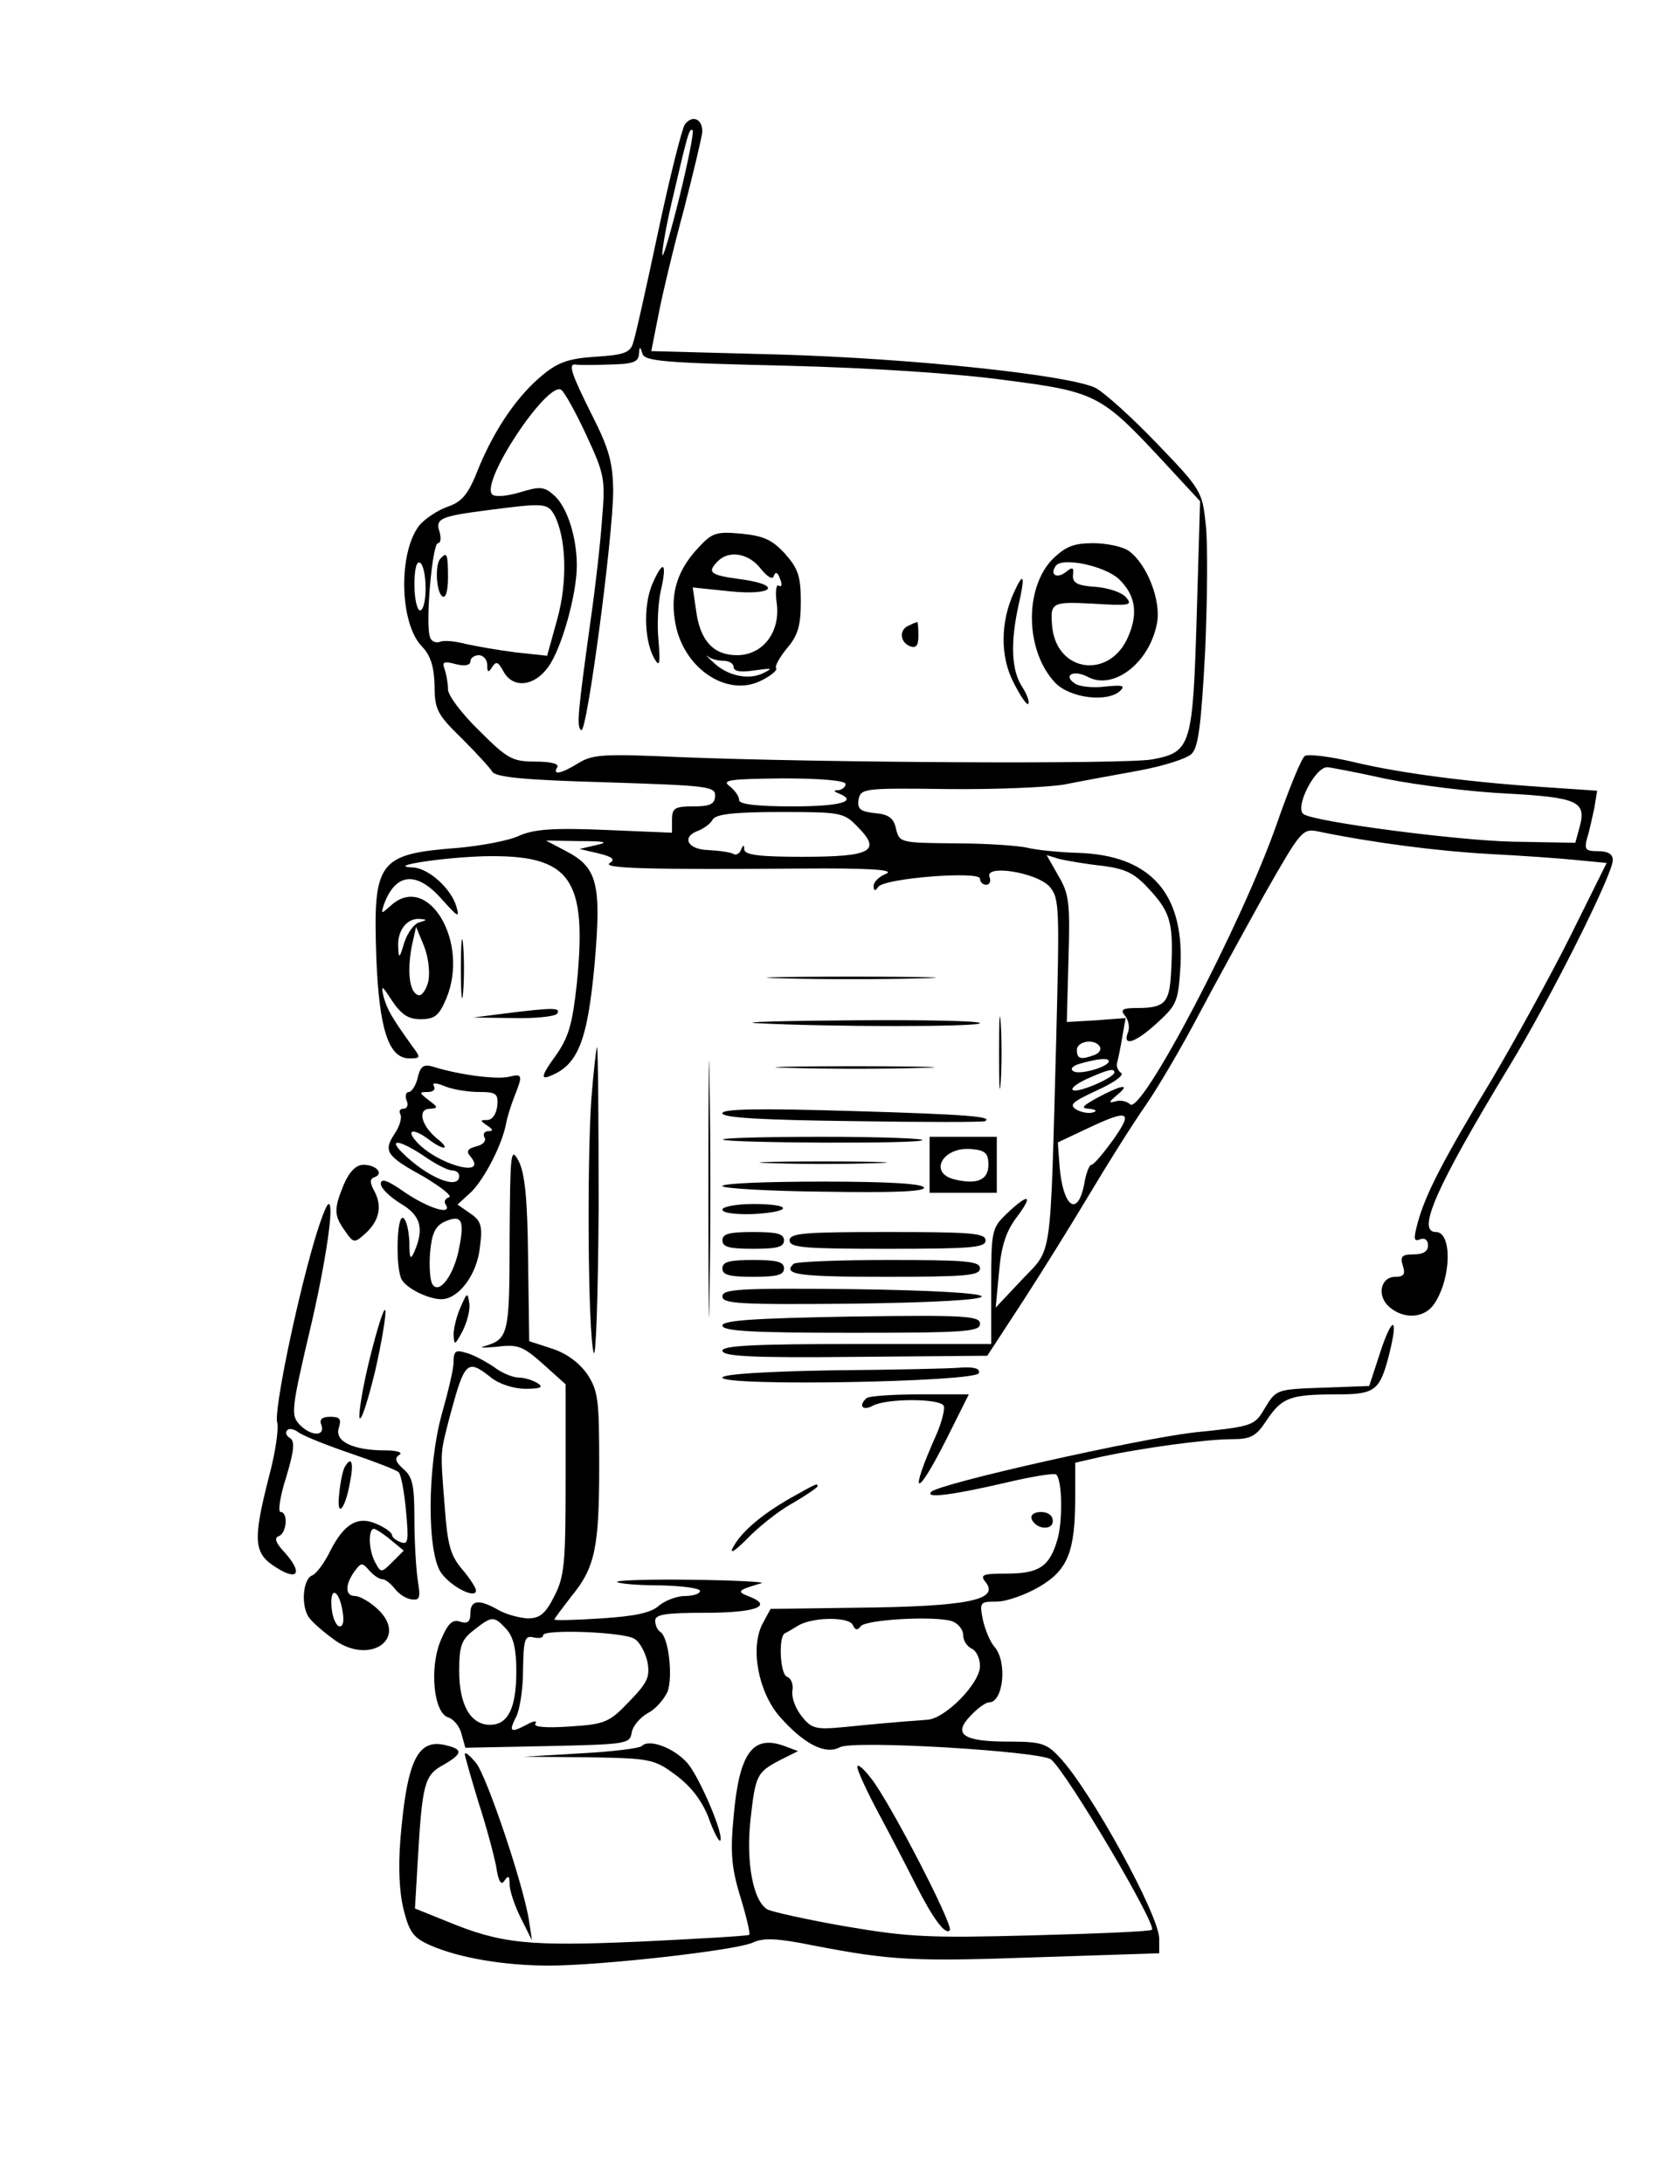 <?xml version="1.0" standalone="no"?>
<!DOCTYPE svg PUBLIC "-//W3C//DTD SVG 20010904//EN"
 "http://www.w3.org/TR/2001/REC-SVG-20010904/DTD/svg10.dtd">
<svg version="1.0" xmlns="http://www.w3.org/2000/svg"
 width="300pt" height="390pt" viewBox="0 0 300 390"
 preserveAspectRatio="xMidYMid meet">
<g transform="translate(0,390) scale(0.1,-0.1)"
fill="#000000" stroke="none">
<path d="M1223 3678 c-5 -7 -27 -94 -48 -193 -21 -99 -41 -189 -45 -199 -5
-16 -18 -20 -66 -23 -46 -3 -66 -9 -93 -31 -46 -37 -87 -97 -116 -167 -19 -49
-30 -61 -56 -70 -17 -6 -40 -21 -50 -33 -38 -48 -36 -176 5 -217 15 -16 21
-35 22 -69 0 -43 5 -52 48 -94 26 -26 51 -53 55 -60 6 -10 59 -15 204 -19 182
-6 195 -7 194 -25 -1 -14 -9 -18 -39 -18 -33 0 -38 -3 -38 -24 l0 -23 -120 5
c-93 4 -126 1 -152 -10 -18 -9 -67 -18 -109 -22 -144 -11 -153 -23 -147 -196
5 -128 22 -180 59 -180 20 0 21 1 5 22 -37 52 -44 64 -51 88 -5 22 -3 21 15
-7 17 -25 29 -33 51 -33 25 0 33 6 46 37 42 101 -33 226 -99 166 -18 -16 -18
-16 -12 3 21 56 59 59 104 7 28 -31 31 -33 25 -12 -9 32 -50 69 -78 70 -50 2
53 18 129 20 153 3 183 -39 164 -228 -8 -72 -14 -95 -39 -130 -22 -30 -25 -40
-13 -36 54 19 71 62 84 204 12 140 5 170 -51 199 l-36 19 60 -1 c46 0 53 -2
30 -7 l-30 -7 34 -8 c25 -6 30 -11 20 -17 -16 -10 72 -12 341 -10 120 1 168
-2 153 -9 -13 -5 -23 -15 -23 -22 0 -9 3 -10 8 -2 10 16 182 29 182 15 0 -6 5
-11 11 -11 6 0 9 6 6 14 -9 23 84 8 107 -17 18 -21 18 -36 12 -277 -11 -399
-6 -367 -61 -425 l-47 -50 6 64 c4 47 13 73 32 98 30 40 21 43 -18 6 -27 -26
-28 -30 -28 -130 l0 -103 -240 0 c-185 0 -240 -3 -240 -12 0 -10 53 -13 236
-11 l237 2 64 98 c35 54 89 141 120 193 31 52 75 122 98 155 23 33 65 105 94
160 29 55 83 153 119 218 66 116 68 118 97 112 97 -20 213 -35 305 -40 58 -3
129 -8 157 -11 l52 -5 -65 -131 c-36 -72 -99 -186 -139 -254 -89 -147 -119
-206 -133 -256 -8 -30 -8 -36 4 -31 8 3 14 -1 14 -11 0 -11 -9 -16 -26 -16
-21 0 -24 -4 -19 -20 5 -15 2 -20 -13 -20 -27 0 -34 -34 -11 -54 27 -23 64
-20 81 7 30 46 31 127 2 127 -35 0 1 81 130 294 74 121 186 345 186 370 0 11
-9 16 -26 16 -23 0 -25 3 -20 23 4 12 9 36 13 54 l5 31 -88 6 c-139 9 -262 25
-346 45 -42 10 -82 15 -88 11 -6 -4 -28 -58 -50 -121 -62 -178 -242 -521 -262
-501 -6 6 -18 8 -27 5 -12 -3 -11 -1 3 11 27 22 9 19 -34 -4 -27 -15 -31 -19
-15 -20 11 -1 15 -4 8 -6 -7 -3 -20 -1 -30 4 -15 9 -9 14 36 35 29 13 49 27
43 31 -6 4 -9 12 -7 19 2 7 6 27 9 45 l6 34 -53 -4 -52 -3 3 113 c3 100 1 116
-18 148 l-21 37 23 -7 c13 -3 47 -9 76 -12 44 -6 58 -13 87 -45 36 -40 41 -59
36 -149 -3 -51 -12 -60 -60 -60 -27 0 -31 -3 -22 -14 6 -7 9 -21 5 -30 -10
-26 14 -18 53 18 35 32 37 38 41 102 6 130 -55 197 -183 201 -33 1 -73 5 -90
9 -16 4 -75 8 -129 8 -98 1 -100 1 -106 26 -4 19 -13 26 -38 28 -26 3 -31 7
-29 24 4 20 9 21 158 19 85 -1 179 3 209 8 30 6 90 17 134 25 43 8 85 21 94
30 12 12 17 52 24 183 4 92 5 195 1 227 -6 58 -8 62 -87 144 -44 46 -93 90
-109 99 -46 23 -325 53 -568 60 l-226 6 13 66 c7 36 27 120 45 186 17 66 32
129 33 139 1 23 -17 32 -31 14z m-9 -127 c-15 -61 -29 -109 -31 -107 -2 2 5
46 17 97 28 120 31 132 37 126 2 -3 -8 -55 -23 -116z m189 -304 c156 -4 306
-14 394 -26 162 -21 170 -26 284 -149 l62 -67 -6 -204 c-7 -233 -10 -244 -79
-257 -46 -9 -598 -6 -844 4 -134 6 -155 5 -180 -10 -32 -20 -48 -23 -39 -8 4
6 -11 10 -39 10 -41 0 -50 5 -100 55 -31 30 -56 63 -56 74 0 11 -3 27 -6 36
-5 13 -2 15 20 9 16 -4 26 -2 26 5 0 6 7 11 15 11 8 0 15 -8 15 -17 0 -14 2
-15 9 -4 7 11 11 9 20 -8 17 -31 55 -27 80 8 24 33 51 130 51 181 0 51 -17
104 -40 125 -18 16 -25 17 -61 6 -23 -7 -45 -9 -50 -4 -22 22 98 202 123 187
6 -4 26 -40 45 -81 33 -71 34 -79 28 -151 -3 -43 -12 -122 -20 -177 -23 -167
-26 -193 -17 -199 10 -6 57 347 57 429 -1 49 -7 73 -38 134 -37 74 -43 92 -29
90 4 -1 31 -1 60 0 42 1 52 4 53 19 1 14 2 14 6 1 3 -14 37 -17 256 -22z
m-413 -267 c21 -40 24 -118 5 -186 l-18 -65 -56 6 c-31 4 -71 11 -89 15 -19 5
-39 7 -46 4 -8 -3 -16 1 -18 8 -9 22 4 168 14 168 5 0 6 9 3 20 -8 24 1 28 86
39 100 13 107 13 119 -9z m-230 -131 c0 -21 -4 -39 -10 -39 -5 0 -10 21 -10
46 0 27 4 43 10 39 6 -3 10 -24 10 -46z m1716 -340 c55 -11 151 -23 214 -26
127 -7 143 -14 131 -59 l-8 -29 -111 2 c-99 2 -352 35 -374 49 -17 11 20 84
42 84 4 0 52 -9 106 -21z m-966 -9 c0 -5 -6 -10 -12 -11 -10 0 -10 -2 0 -6 35
-14 2 -23 -83 -23 -64 0 -95 4 -95 11 0 7 -8 18 -17 25 -15 11 -1 13 95 14 68
0 112 -4 112 -10z m23 -78 c41 -42 22 -52 -100 -52 -75 0 -103 3 -104 13 0 9
-2 9 -6 -1 -2 -6 -9 -10 -13 -7 -5 3 -25 6 -45 7 -38 1 -49 24 -17 35 9 4 21
12 25 20 6 9 38 13 121 13 110 0 113 -1 139 -28z m-784 -169 c-9 -2 -21 -18
-27 -36 -9 -30 -10 -30 -11 -6 -1 28 16 50 39 48 13 -1 13 -2 -1 -6z m16 -105
c-4 -16 -12 -27 -18 -25 -16 5 -20 41 -12 86 l8 36 14 -34 c8 -20 11 -46 8
-63z m1199 -117 c3 -5 -1 -12 -10 -15 -24 -9 -31 -7 -31 9 0 16 32 21 41 6z
m16 -26 c0 -10 -52 -25 -63 -18 -7 4 -2 10 13 14 32 9 50 10 50 4z m10 -20 c0
-9 -62 -36 -73 -32 -7 2 4 11 23 20 38 17 50 20 50 12z m-2 -120 c-18 -25 -35
-45 -39 -45 -4 0 -10 -16 -13 -35 -12 -60 -38 -40 -44 33 l-3 42 53 25 c74 35
82 31 46 -20z"/>
<path d="M1248 2923 c-37 -39 -51 -80 -43 -130 12 -85 93 -140 155 -108 18 9
29 19 26 22 -3 3 6 19 19 35 20 23 25 41 25 84 0 45 -5 59 -28 85 -23 25 -38
32 -78 36 -44 4 -52 2 -76 -24z m110 -38 c13 -16 22 -21 24 -13 3 8 7 6 11 -6
4 -9 3 -15 -2 -12 -5 4 -7 -11 -4 -31 7 -52 -25 -93 -71 -93 -42 0 -66 26 -73
80 l-6 41 67 -7 c79 -8 94 12 16 22 -52 7 -58 12 -38 32 20 20 55 14 76 -13z
m-66 -165 c10 0 18 -5 18 -11 0 -8 13 -10 38 -6 31 4 33 4 15 -5 -26 -13 -64
-5 -89 19 -11 10 -15 15 -10 11 6 -5 18 -8 28 -8z"/>
<path d="M1880 2902 c-52 -53 -49 -166 5 -222 27 -27 94 -35 116 -13 9 9 2 10
-27 7 -22 -3 -46 0 -54 5 -23 15 -3 26 23 12 46 -24 110 26 123 96 8 40 -18
106 -50 129 -11 8 -40 14 -64 14 -35 0 -49 -6 -72 -28z m118 -36 c29 -28 35
-60 17 -102 -32 -77 -127 -66 -136 16 -4 44 -2 46 73 42 65 -4 71 -3 59 11 -7
9 -31 17 -54 19 -33 2 -42 7 -41 21 2 14 -1 15 -12 6 -16 -13 -30 -6 -19 10
10 17 87 1 113 -23z"/>
<path d="M1164 2855 c-16 -40 -13 -106 7 -135 7 -11 8 -1 5 35 -3 28 -1 68 4
90 12 52 4 57 -16 10z"/>
<path d="M1811 2843 c-25 -54 -25 -116 -1 -162 12 -24 24 -41 26 -38 3 3 -2
17 -11 31 -19 29 -21 79 -6 146 12 53 9 60 -8 23z"/>
<path d="M1623 2783 c-18 -7 -16 -30 2 -37 11 -4 15 1 15 19 0 14 -1 25 -2 24
-2 0 -9 -3 -15 -6z"/>
<path d="M787 2903 c-11 -10 -8 -61 3 -68 6 -4 10 10 10 34 0 42 -2 46 -13 34z"/>
<path d="M823 2170 c0 -47 2 -66 4 -42 2 23 2 61 0 85 -2 23 -4 4 -4 -43z"/>
<path d="M1398 2153 c67 -2 177 -2 245 0 67 1 12 3 -123 3 -135 0 -190 -2
-122 -3z"/>
<path d="M1265 1775 c0 -203 1 -285 2 -182 2 104 2 270 0 370 -1 100 -2 16 -2
-188z"/>
<path d="M1784 2020 c0 -58 1 -81 3 -52 2 28 2 76 0 105 -2 28 -3 5 -3 -53z"/>
<path d="M900 2090 l-55 -7 72 -1 c39 -1 75 3 78 8 7 11 -7 11 -95 0z"/>
<path d="M1350 2073 c131 -7 400 -7 400 0 0 4 -102 6 -227 5 -126 -1 -203 -3
-173 -5z"/>
<path d="M1056 1938 c-8 -119 -6 -415 4 -453 4 -16 8 99 9 258 0 158 -1 287
-3 287 -1 0 -6 -41 -10 -92z"/>
<path d="M746 1976 c-3 -14 -11 -26 -16 -26 -5 0 -7 -7 -4 -15 4 -8 1 -15 -6
-15 -6 0 -8 -4 -5 -10 3 -5 -1 -21 -10 -34 -21 -32 -16 -40 53 -78 30 -18 50
-34 44 -36 -7 -2 -10 -8 -6 -13 12 -20 -30 -7 -72 21 -31 22 -44 27 -44 16 0
-8 16 -23 35 -35 36 -21 43 -44 25 -86 -7 -16 -9 -13 -9 17 -1 20 -5 40 -11
43 -12 7 -14 -94 -2 -111 10 -16 48 -34 70 -34 31 0 64 44 69 93 5 38 2 47
-17 60 l-23 16 25 23 c23 23 55 84 62 123 2 11 9 33 15 48 15 38 14 40 -11 34
-22 -5 -90 4 -134 18 -17 5 -23 2 -28 -19z m110 -26 c30 0 34 -3 32 -25 -2
-15 -9 -25 -18 -25 -13 0 -13 -1 0 -10 11 -7 11 -10 2 -10 -7 0 -10 -5 -7 -11
4 -6 -2 -13 -14 -16 -16 -4 -19 -9 -11 -18 33 -40 -59 -15 -96 26 -20 22 -6
25 22 4 28 -21 40 -18 13 3 -27 23 -34 52 -11 52 15 1 14 3 -2 15 -18 14 -18
15 -2 15 9 0 14 4 11 10 -4 7 3 7 20 0 15 -6 42 -10 61 -10z m-98 -115 c20
-14 42 -25 49 -25 7 0 13 -4 13 -10 0 -26 -57 -3 -102 42 -26 26 -3 22 40 -7z
m62 -163 c-9 -49 -36 -85 -48 -65 -4 6 -6 32 -4 56 3 34 9 47 25 55 31 14 37
4 27 -46z"/>
<path d="M1413 1993 c65 -2 168 -2 230 0 62 1 9 3 -118 3 -126 0 -177 -2 -112
-3z"/>
<path d="M1290 1912 c0 -8 71 -12 233 -14 127 -2 234 -2 236 0 15 8 -31 12
-237 18 -167 5 -232 4 -232 -4z"/>
<path d="M1291 1865 c7 -6 350 -8 356 -1 4 3 -76 6 -177 6 -101 0 -181 -2
-179 -5z"/>
<path d="M1660 1820 l0 -50 60 0 60 0 0 50 0 50 -60 0 -60 0 0 -50z m105 0 c0
-27 -20 -36 -61 -26 -47 12 -20 59 31 54 25 -2 30 -8 30 -28z"/>
<path d="M910 1689 c0 -173 -2 -180 -45 -193 -11 -3 -1 -3 22 -1 38 5 47 1 83
-31 l40 -36 0 -170 c0 -150 -2 -173 -20 -208 -16 -32 -26 -40 -48 -40 -15 1
-38 7 -52 15 -35 20 -50 18 -50 -6 0 -15 -5 -19 -18 -15 -14 5 -22 -3 -34 -31
-22 -49 -14 -133 13 -140 9 -3 20 -16 23 -29 l7 -25 147 3 c141 3 147 4 150
24 2 12 15 27 29 35 14 7 29 25 35 38 10 27 2 98 -13 107 -5 3 -9 12 -9 20 0
11 18 14 89 14 90 0 123 12 79 29 -23 9 -22 11 22 24 8 2 -48 5 -124 6 -77 1
-137 -1 -134 -4 3 -3 37 -6 77 -6 39 -1 71 -5 71 -10 0 -5 -12 -9 -27 -9 -14
0 -35 -8 -46 -17 -14 -13 -42 -19 -103 -23 -46 -3 -84 -4 -84 -2 0 2 14 20 30
41 43 52 50 88 50 235 0 118 -2 133 -22 163 -15 21 -38 37 -63 45 l-40 13 -2
147 c-1 109 -6 154 -17 175 -14 26 -15 16 -16 -138z m-5 -699 c12 -14 17 -35
17 -74 0 -67 -15 -96 -47 -96 -35 0 -55 36 -55 96 0 45 4 56 26 73 33 26 36
26 59 1z m227 -16 c10 -5 20 -24 24 -41 5 -27 1 -37 -32 -71 -36 -38 -44 -41
-106 -45 -43 -3 -66 -1 -62 5 4 6 -3 5 -14 -1 -30 -16 -34 -14 -21 12 7 12 13
50 13 85 1 55 3 62 19 58 9 -2 17 -1 17 4 0 11 141 6 162 -6z"/>
<path d="M1378 1823 c50 -2 134 -2 185 0 50 1 9 3 -93 3 -102 0 -143 -2 -92
-3z"/>
<path d="M614 1785 c-18 -44 -18 -55 2 -83 15 -22 17 -22 35 -6 26 23 32 49
18 76 -9 16 -9 23 0 26 17 6 3 22 -20 22 -13 0 -25 -12 -35 -35z"/>
<path d="M1290 1782 c0 -4 81 -9 180 -10 122 -2 180 0 180 7 0 7 -59 11 -180
11 -99 0 -180 -3 -180 -8z"/>
<path d="M561 1683 c-34 -117 -72 -304 -66 -323 3 -10 -3 -54 -15 -98 -29
-114 -27 -136 13 -161 39 -25 48 -10 16 26 -17 18 -20 27 -11 30 14 5 17 43 3
43 -5 0 -1 28 10 62 14 47 16 64 7 70 -7 4 -9 10 -5 14 3 4 12 2 19 -3 7 -6
49 -23 93 -38 44 -15 83 -30 87 -34 4 -4 10 -35 13 -69 5 -53 4 -61 -9 -56 -9
3 -16 9 -16 13 0 4 -12 13 -26 19 -34 16 -59 2 -84 -47 -10 -21 -25 -41 -32
-44 -18 -6 -21 -58 -5 -77 7 -9 27 -26 45 -39 64 -45 132 4 76 56 -14 13 -32
23 -40 23 -18 0 -18 20 -1 44 12 16 14 16 26 2 8 -9 18 -16 24 -16 5 0 15 -8
22 -17 7 -9 20 -18 30 -19 15 -2 16 3 11 34 -3 20 -6 70 -6 110 0 59 -3 75
-20 89 -14 13 -16 19 -7 25 7 4 -3 8 -25 8 -57 0 -91 16 -83 40 5 16 2 20 -15
20 -16 0 -20 -5 -16 -15 7 -20 -18 -20 -38 0 -17 18 -17 24 21 185 25 109 40
210 30 210 -4 0 -15 -30 -26 -67z m137 -533 l23 -19 -20 -20 c-20 -20 -21 -20
-31 -1 -12 22 -13 60 -2 60 4 -1 17 -9 30 -20z m-86 -129 c3 -18 0 -27 -7 -25
-6 3 -12 18 -13 35 -3 38 14 30 20 -10z"/>
<path d="M1290 1740 c0 -6 23 -9 55 -8 71 4 71 18 0 18 -31 0 -55 -5 -55 -10z"/>
<path d="M1290 1685 c0 -12 13 -15 55 -15 42 0 55 3 55 15 0 12 -13 15 -55 15
-42 0 -55 -3 -55 -15z"/>
<path d="M1410 1685 c0 -13 26 -15 175 -15 149 0 175 2 175 15 0 13 -26 15
-175 15 -149 0 -175 -2 -175 -15z"/>
<path d="M1290 1635 c0 -12 13 -15 55 -15 42 0 55 3 55 15 0 12 -13 15 -55 15
-42 0 -55 -3 -55 -15z"/>
<path d="M1417 1643 c-20 -19 8 -23 163 -23 144 0 170 2 170 15 0 13 -25 15
-163 15 -90 0 -167 -3 -170 -7z"/>
<path d="M1290 1585 c0 -13 29 -15 233 -13 148 2 231 7 230 13 -2 6 -90 11
-233 13 -201 2 -230 0 -230 -13z"/>
<path d="M823 1567 c-7 -15 -13 -38 -13 -50 1 -20 2 -20 16 6 8 16 14 38 12
50 -3 20 -4 19 -15 -6z"/>
<path d="M661 1477 c-13 -52 -21 -101 -19 -109 3 -7 15 31 28 84 12 53 20 102
18 108 -2 7 -14 -31 -27 -83z"/>
<path d="M1290 1533 c0 -10 53 -13 230 -13 204 0 230 2 230 16 0 14 -24 16
-230 13 -175 -3 -230 -7 -230 -16z"/>
<path d="M2464 1483 l-19 -58 -83 -3 c-82 -3 -83 -3 -103 -36 -19 -32 -20 -33
-127 -44 -97 -11 -455 -91 -469 -106 -12 -12 36 -6 127 15 50 12 93 19 96 16
11 -10 12 -84 2 -117 -14 -48 -33 -60 -91 -60 -41 0 -47 -2 -38 -14 28 -33
-29 -45 -234 -47 l-149 -2 -14 -26 c-23 -43 -8 -122 30 -166 44 -50 82 -69
108 -55 24 13 358 -7 377 -22 28 -23 189 -295 180 -304 -2 -3 -98 -7 -213 -10
-187 -5 -222 -3 -334 16 -69 12 -131 26 -139 30 -26 14 -39 84 -31 159 9 81
11 86 53 108 l32 16 -24 9 c-57 21 -81 -12 -91 -126 -6 -63 -4 -91 12 -143 11
-36 18 -66 16 -68 -2 -2 -88 -7 -192 -12 -203 -9 -251 -4 -348 36 l-57 23 5
86 c8 137 12 152 45 170 35 20 36 28 7 35 -52 14 -71 -25 -83 -167 -4 -51 -2
-96 6 -127 10 -40 18 -50 48 -63 50 -22 131 -36 211 -36 92 0 333 27 364 41
19 9 44 8 108 -5 140 -27 180 -29 403 -21 l215 7 0 26 c0 42 -123 266 -178
324 -23 25 -33 28 -92 28 -80 0 -99 13 -67 46 12 13 27 24 33 24 26 0 33 73
10 99 -8 9 -17 31 -21 49 -6 31 -5 32 25 32 17 0 51 12 75 26 52 30 65 63 65
161 l0 61 48 11 c70 15 185 31 231 31 35 0 44 5 63 34 27 40 41 46 124 46 70
0 78 6 95 73 17 68 5 68 -17 0z m-941 -485 c4 -9 8 -10 14 -2 9 12 132 19 163
9 11 -4 20 -15 20 -25 0 -10 7 -20 15 -24 8 -3 15 -17 15 -31 0 -31 -62 -94
-94 -96 -69 -5 -97 -8 -148 -13 -52 -5 -59 -3 -77 20 -11 14 -18 34 -16 45 2
11 -2 22 -10 25 -12 5 -15 70 -4 77 2 1 13 7 24 14 27 16 92 16 98 1z"/>
<path d="M810 1468 c0 -13 -10 -54 -21 -93 -26 -93 -27 -248 -1 -284 18 -25
62 -47 62 -31 0 4 -11 22 -25 38 -21 25 -26 44 -31 113 -8 102 -8 92 9 159 27
100 31 104 74 70 15 -12 41 -20 62 -20 27 0 32 3 21 10 -8 5 -23 10 -33 10
-11 0 -31 8 -45 19 -15 10 -37 22 -49 25 -19 6 -23 4 -23 -16z"/>
<path d="M1488 1453 c-123 -2 -198 -7 -198 -13 0 -16 452 -8 458 8 2 8 -7 11
-30 10 -18 -2 -122 -4 -230 -5z"/>
<path d="M1547 1403 c-15 -14 -6 -23 12 -13 25 13 118 13 126 0 3 -5 -3 -29
-13 -52 -50 -112 -37 -117 18 -8 l40 80 -88 0 c-49 0 -92 -3 -95 -7z"/>
<path d="M616 1281 c-3 -4 -8 -25 -10 -46 -6 -48 10 -33 19 18 7 35 3 48 -9
28z"/>
<path d="M1410 1224 c-52 -30 -88 -61 -102 -89 -5 -11 6 -3 26 17 19 20 55 49
80 63 26 15 46 29 46 31 0 6 -2 5 -50 -22z"/>
<path d="M1842 1188 c7 -19 38 -22 38 -4 0 10 -9 16 -21 16 -12 0 -19 -5 -17
-12z"/>
<path d="M1146 782 c-4 -4 -53 -10 -109 -13 l-102 -6 116 -1 c111 -2 117 -3
156 -32 27 -20 46 -45 58 -75 9 -26 19 -44 21 -42 8 8 -36 112 -58 138 -23 27
-69 45 -82 31z"/>
<path d="M830 768 c0 -4 11 -42 24 -85 14 -43 28 -95 32 -116 4 -27 9 -35 15
-25 7 10 9 8 9 -7 0 -11 9 -38 20 -60 l20 -40 -5 33 c-9 63 -76 261 -95 284
-11 13 -19 20 -20 16z"/>
<path d="M1531 745 c-1 -5 17 -44 39 -85 22 -41 51 -97 65 -125 31 -61 53 -91
61 -82 8 7 -109 233 -141 272 -13 17 -24 26 -24 20z"/>
</g>
</svg>
